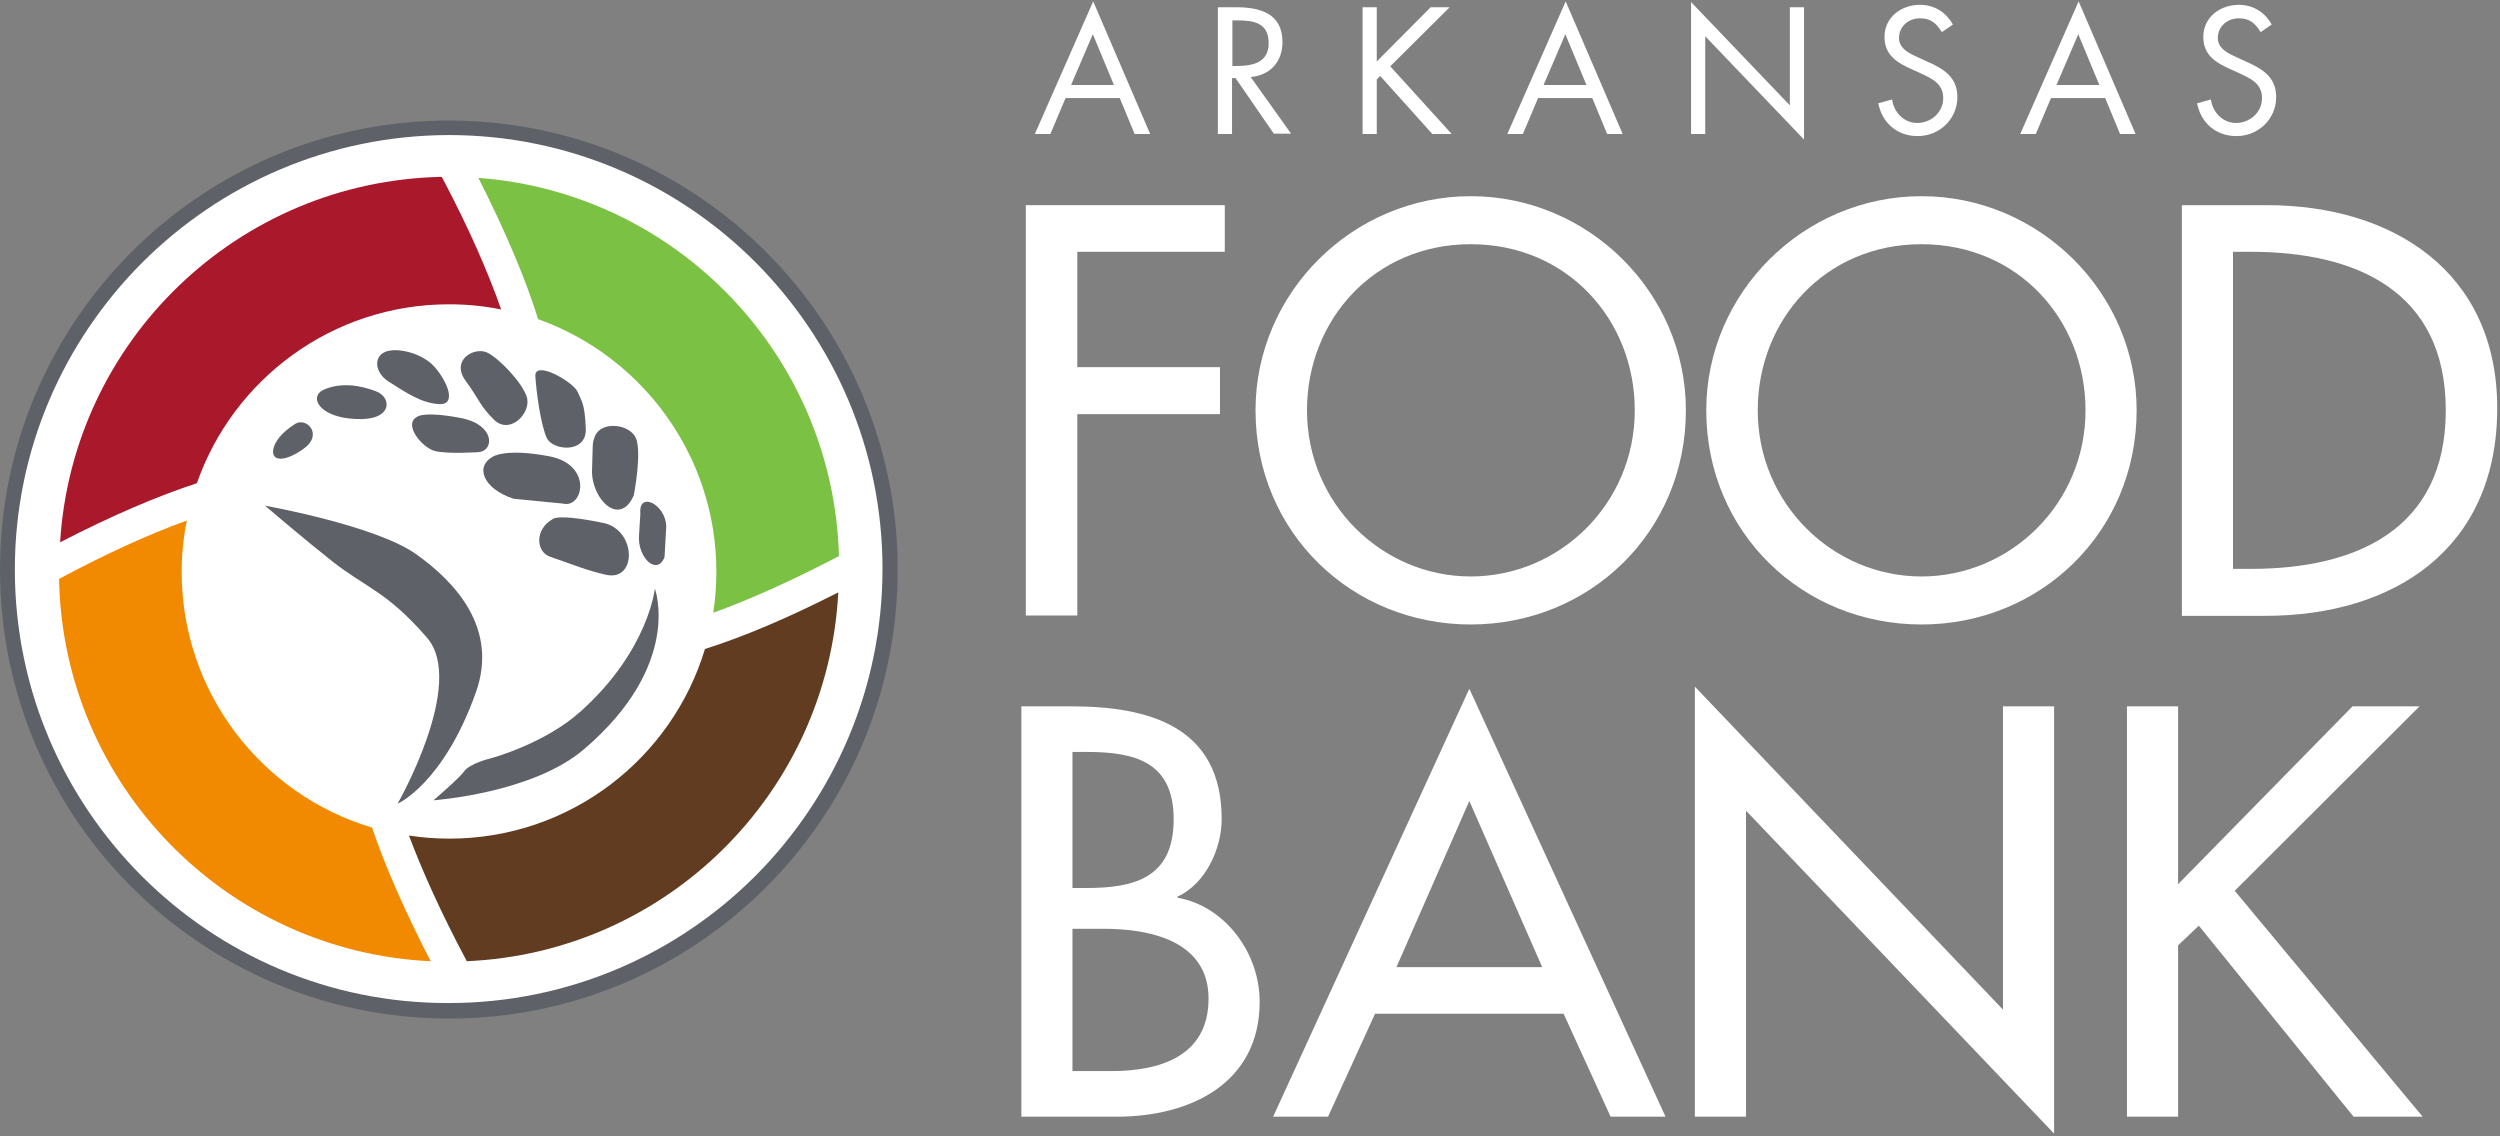 <?xml version="1.0" encoding="UTF-8"?>
<svg width="264px" height="120px" viewBox="0 0 264 120" version="1.1" xmlns="http://www.w3.org/2000/svg" xmlns:xlink="http://www.w3.org/1999/xlink">
    <rect x="0" y="0" width="264" height="120" fill="#808080" stroke="none"/>
    <title>logo-stacked</title>
    <g id="Second-Iteration" stroke="none" stroke-width="1" fill="none" fill-rule="evenodd">
        <g id="Screen-1" transform="translate(-78, -75)" fill-rule="nonzero">
            <g id="logo-stacked" transform="translate(78, 75)">
                <polygon id="Path" fill="#FFFFFF" points="113.763 26.59 113.763 38.772 128.827 38.772 128.827 43.733 113.763 43.733 113.763 64.997 108.328 64.997 108.328 21.666 129.337 21.666 129.337 26.59"></polygon>
                <g id="Group">
                    <path d="M178.03,43.331 C178.03,56.207 167.854,65.945 155.307,65.945 C142.76,65.945 132.584,56.243 132.584,43.331 C132.584,30.894 142.869,20.717 155.307,20.717 C167.745,20.717 178.03,30.894 178.03,43.331 M172.632,43.331 C172.632,33.775 165.52,25.787 155.307,25.787 C145.131,25.787 138.018,33.775 138.018,43.331 C138.018,53.216 145.97,60.875 155.307,60.875 C164.681,60.875 172.632,53.216 172.632,43.331" id="Shape" fill="#FFFFFF"></path>
                    <path d="M225.629,43.331 C225.629,56.207 215.453,65.945 202.906,65.945 C190.359,65.945 180.182,56.243 180.182,43.331 C180.182,30.894 190.468,20.717 202.906,20.717 C215.343,20.717 225.629,30.894 225.629,43.331 M220.231,43.331 C220.231,33.775 213.119,25.787 202.906,25.787 C192.729,25.787 185.617,33.775 185.617,43.331 C185.617,53.216 193.568,60.875 202.906,60.875 C212.28,60.875 220.231,53.216 220.231,43.331" id="Shape" fill="#FFFFFF"></path>
                    <path d="M230.407,21.666 L239.38,21.666 C252.657,21.666 263.708,28.669 263.708,43.112 C263.708,57.884 252.912,65.033 239.198,65.033 L230.407,65.033 L230.407,21.666 Z M235.805,60.073 L237.702,60.073 C248.754,60.073 258.274,55.951 258.274,43.331 C258.274,30.675 248.717,26.59 237.702,26.59 L235.805,26.59 L235.805,60.073 Z" id="Shape" fill="#FFFFFF"></path>
                    <path d="M107.854,74.59 L113.143,74.59 C121.313,74.59 129.009,76.705 129.009,86.48 C129.009,89.653 127.295,93.337 124.34,94.687 L124.34,94.796 C129.447,95.708 133.021,100.705 133.021,105.775 C133.021,114.456 125.617,117.921 117.957,117.921 L107.854,117.921 L107.854,74.59 Z M113.252,93.775 L114.638,93.775 C119.745,93.775 123.939,92.754 123.939,86.517 C123.939,80.426 119.818,79.404 114.748,79.404 L113.252,79.404 L113.252,93.775 L113.252,93.775 Z M113.252,113.106 L117.374,113.106 C122.371,113.106 127.623,111.611 127.623,105.447 C127.623,99.356 121.422,98.079 116.571,98.079 L113.252,98.079 L113.252,113.106 Z" id="Shape" fill="#FFFFFF"></path>
                    <path d="M145.204,107.052 L140.243,117.921 L134.444,117.921 L155.161,72.729 L175.878,117.921 L170.079,117.921 L165.119,107.052 L145.204,107.052 Z M155.161,84.584 L147.465,102.128 L162.857,102.128 L155.161,84.584 Z" id="Shape" fill="#FFFFFF"></path>
                    <polygon id="Path" fill="#FFFFFF" points="178.979 72.511 211.514 106.614 211.514 74.59 216.912 74.59 216.912 119.708 184.377 85.605 184.377 117.921 178.979 117.921"></polygon>
                    <polygon id="Path" fill="#FFFFFF" points="248.426 74.59 255.502 74.59 235.988 94.067 255.83 117.921 248.535 117.921 232.195 97.751 230.006 99.83 230.006 117.921 224.608 117.921 224.608 74.59 230.006 74.59 230.006 93.374"></polygon>
                    <path d="M112.523,10.359 L110.918,14.152 L109.277,14.152 L115.441,0.146 L121.459,14.152 L119.818,14.152 L118.249,10.359 L112.523,10.359 Z M115.404,3.611 L113.106,8.973 L117.629,8.973 L115.404,3.611 Z" id="Shape" fill="#FFFFFF"></path>
                    <path d="M130.103,14.152 L128.608,14.152 L128.608,0.766 L130.541,0.766 C133.094,0.766 135.429,1.422 135.429,4.45 C135.429,6.492 134.152,7.951 132.073,8.134 L136.34,14.116 L134.517,14.116 L130.468,8.243 L130.103,8.243 L130.103,14.152 L130.103,14.152 Z M130.103,6.967 L130.578,6.967 C132.255,6.967 133.97,6.638 133.97,4.559 C133.97,2.371 132.365,2.152 130.578,2.152 L130.14,2.152 L130.14,6.967 L130.103,6.967 Z" id="Shape" fill="#FFFFFF"></path>
                    <polygon id="Path" fill="#FFFFFF" points="151.076 0.766 153.082 0.766 146.809 7.003 153.301 14.152 151.258 14.152 145.751 8.024 145.386 8.389 145.386 14.152 143.891 14.152 143.891 0.766 145.386 0.766 145.386 6.492"></polygon>
                    <path d="M162.419,10.359 L160.815,14.152 L159.173,14.152 L165.337,0.146 L171.356,14.152 L169.714,14.152 L168.146,10.359 L162.419,10.359 Z M165.301,3.611 L163.003,8.973 L167.526,8.973 L165.301,3.611 Z" id="Shape" fill="#FFFFFF"></path>
                    <polygon id="Path" fill="#FFFFFF" points="178.578 0.219 189.009 11.125 189.009 0.766 190.505 0.766 190.505 14.736 180.073 3.83 180.073 14.152 178.578 14.152"></polygon>
                    <path d="M205.058,3.392 C204.511,2.48 203.891,1.933 202.76,1.933 C201.556,1.933 200.535,2.772 200.535,4.012 C200.535,5.179 201.739,5.69 202.614,6.091 L203.489,6.492 C205.24,7.258 206.699,8.134 206.699,10.249 C206.699,12.584 204.802,14.371 202.505,14.371 C200.353,14.371 198.748,12.985 198.347,10.906 L199.805,10.505 C199.988,11.854 201.046,12.985 202.468,12.985 C203.891,12.985 205.204,11.891 205.204,10.359 C205.204,8.79 203.964,8.28 202.723,7.696 L201.921,7.331 C200.353,6.638 199.003,5.836 199.003,3.903 C199.003,1.824 200.754,0.511 202.76,0.511 C204.255,0.511 205.495,1.277 206.225,2.59 L205.058,3.392 Z" id="Path" fill="#FFFFFF"></path>
                    <path d="M216.584,10.359 L214.979,14.152 L213.337,14.152 L219.502,0.146 L225.52,14.152 L223.878,14.152 L222.31,10.359 L216.584,10.359 Z M219.465,3.611 L217.167,8.973 L221.69,8.973 L219.465,3.611 Z" id="Shape" fill="#FFFFFF"></path>
                    <path d="M238.723,3.392 C238.176,2.48 237.556,1.933 236.426,1.933 C235.222,1.933 234.201,2.772 234.201,4.012 C234.201,5.179 235.404,5.69 236.28,6.091 L237.155,6.492 C238.906,7.258 240.365,8.134 240.365,10.249 C240.365,12.584 238.468,14.371 236.17,14.371 C234.018,14.371 232.413,12.985 232.012,10.906 L233.471,10.505 C233.653,11.854 234.711,12.985 236.134,12.985 C237.556,12.985 238.869,11.891 238.869,10.359 C238.869,8.79 237.629,8.28 236.389,7.696 L235.587,7.331 C234.018,6.638 232.669,5.836 232.669,3.903 C232.669,1.824 234.419,0.511 236.426,0.511 C237.921,0.511 239.161,1.277 239.891,2.59 L238.723,3.392 Z" id="Path" fill="#FFFFFF"></path>
                    <path d="M94.067,60 C94.067,85.751 73.204,106.614 47.489,106.614 C21.739,106.614 0.875,85.787 0.875,60.036 C0.875,34.286 21.739,13.422 47.453,13.422 C73.204,13.386 94.067,34.249 94.067,60" id="Path" fill="#FFFFFF"></path>
                    <path d="M0,60.146 C0,33.957 21.228,12.729 47.38,12.729 C73.568,12.729 94.796,33.957 94.796,60.146 C94.796,86.334 73.568,107.562 47.416,107.562 C21.228,107.526 0,86.334 0,60.146 M14.991,27.757 C6.711,36.073 1.568,47.489 1.568,60.146 C1.568,72.802 6.711,84.255 14.991,92.535 C23.271,100.815 34.723,105.957 47.38,105.921 C60.036,105.921 71.489,100.778 79.769,92.498 C88.049,84.182 93.191,72.729 93.191,60.073 C93.191,47.416 88.049,36 79.769,27.684 C71.489,19.404 60.036,14.261 47.38,14.261 C34.723,14.298 23.307,19.441 14.991,27.757" id="Shape" fill="#5E6167"></path>
                    <path d="M88.523,62.553 C83.088,65.325 78.456,67.258 74.444,68.535 C70.942,80.134 60.182,88.559 47.453,88.559 C45.994,88.559 44.571,88.45 43.185,88.231 C44.608,92.024 46.578,96.401 49.277,101.471 L49.204,101.508 C70.395,100.632 87.429,83.708 88.523,62.553" id="Path" fill="#623C21"></path>
                    <path d="M75.647,60.365 C75.647,61.86 75.538,63.283 75.319,64.705 C79.076,63.356 83.489,61.386 88.596,58.723 C88.012,37.568 71.489,20.353 50.517,18.784 C53.471,24.62 55.514,29.508 56.827,33.702 C67.769,37.605 75.647,48.073 75.647,60.365" id="Path" fill="#7BC143"></path>
                    <path d="M47.416,32.134 C49.313,32.134 51.137,32.316 52.924,32.681 C51.538,28.742 49.532,24.109 46.65,18.675 C25.131,19.112 7.66,35.964 6.347,57.264 C11.927,54.383 16.669,52.377 20.79,51.027 C24.62,40.049 35.088,32.134 47.416,32.134" id="Path" fill="#AA182C"></path>
                    <path d="M19.185,60.401 C19.185,58.541 19.368,56.717 19.733,54.967 C15.903,56.353 11.416,58.359 6.237,61.131 C6.638,82.833 23.854,100.486 45.483,101.508 C42.675,96.073 40.669,91.441 39.283,87.392 C27.647,83.927 19.185,73.131 19.185,60.401" id="Path" fill="#F18A00"></path>
                    <path d="M62.809,46.103 C63.429,44.462 66.347,44.717 67.112,46.176 C67.842,47.635 66.93,52.304 66.93,52.304 C65.435,55.733 62.444,52.669 62.517,49.678 C62.626,46.723 62.517,46.906 62.809,46.103" id="Path" fill="#5E6167"></path>
                    <path d="M58.359,54.821 C58.359,54.821 58.723,54.201 63.72,55.222 C67.222,55.951 67.295,61.459 63.976,60.693 C61.933,60.219 60.839,59.745 58.103,58.796 C56.571,58.286 56.462,55.878 58.359,54.821" id="Path" fill="#5E6167"></path>
                    <path d="M54.237,52.669 C51.1,51.647 50.079,49.313 52.049,48.219 C52.049,48.219 53.398,47.307 57.994,48.182 C62.626,49.058 61.605,53.726 59.453,53.179 L54.237,52.669 Z" id="Path" fill="#5E6167"></path>
                    <path d="M60.985,41.362 C61.422,42.383 61.751,42.565 61.86,45.264 C61.97,47.927 58.359,47.599 57.739,46.249 C57.119,44.9 56.644,41.508 56.535,39.757 C56.389,37.933 60.547,40.34 60.985,41.362" id="Path" fill="#5E6167"></path>
                    <path d="M51.538,37.277 C52.888,38.006 55.185,40.486 55.623,41.909 C56.17,43.55 53.872,45.994 52.158,44.316 C50.59,42.748 50.736,42.347 49.131,40.158 C47.562,37.897 50.261,36.547 51.538,37.277" id="Path" fill="#5E6167"></path>
                    <path d="M50.553,47.745 C50.553,47.745 47.343,47.964 45.957,47.635 C44.571,47.307 42.492,44.754 44.097,43.988 C44.097,43.988 44.79,43.404 48.62,44.134 C52.231,44.79 52.267,47.562 50.553,47.745" id="Path" fill="#5E6167"></path>
                    <path d="M42.018,36.985 C43.514,37.094 45.046,37.787 45.884,38.736 C47.343,40.413 48.219,42.784 46.359,42.675 C44.498,42.565 42.894,41.471 41.106,40.34 C39.319,39.283 39.21,36.802 42.018,36.985" id="Path" fill="#5E6167"></path>
                    <path d="M34.286,41.106 C36.073,40.377 38.006,40.669 39.72,41.325 C41.435,41.982 41.471,44.462 37.568,44.243 C33.666,44.097 32.498,41.836 34.286,41.106" id="Path" fill="#5E6167"></path>
                    <path d="M28.96,47.088 C29.252,46.322 30.018,45.483 31.185,44.754 C32.353,44.024 34.213,45.884 32.024,47.416 C29.872,48.948 28.377,48.693 28.96,47.088" id="Path" fill="#5E6167"></path>
                    <path d="M41.982,84.875 C41.982,84.875 49.277,72.146 45.082,67.331 C40.888,62.48 38.663,62.079 35.125,59.307 C32.389,57.155 27.976,53.398 27.976,53.398 C27.976,53.398 39.647,55.477 43.915,58.505 C48.146,61.495 52.632,66.383 50.261,73.094 C46.833,82.76 41.982,84.875 41.982,84.875" id="Path" fill="#5E6167"></path>
                    <path d="M61.678,79.112 C56.243,83.781 45.775,84.511 45.775,84.511 C45.775,84.511 48.584,82.103 48.985,81.483 C49.605,80.608 51.757,80.097 51.757,80.097 C51.757,80.097 57.483,78.602 61.386,75.064 C68.498,68.644 69.155,62.152 69.155,62.152 C69.155,62.152 72.146,70.176 61.678,79.112" id="Path" fill="#5E6167"></path>
                    <path d="M67.477,56.571 L67.623,54.237 C67.404,51.866 70.213,53.179 70.359,55.514 L70.176,58.833 C69.374,60.839 67.331,58.906 67.477,56.571" id="Path" fill="#5E6167"></path>
                </g>
            </g>
        </g>
    </g>
</svg>